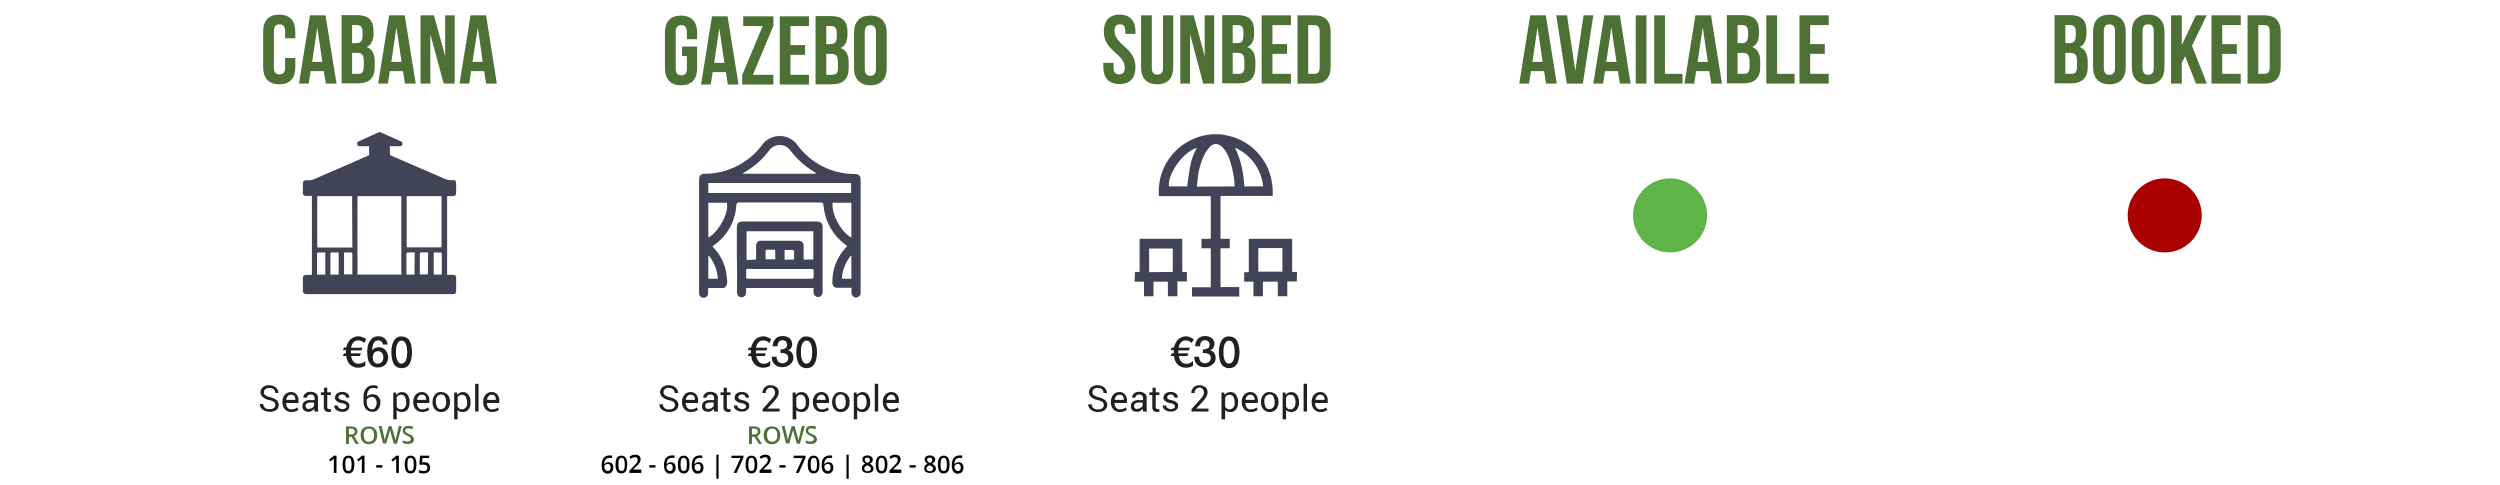 <?xml version="1.0" encoding="utf-8"?>
<!-- Generator: Adobe Illustrator 28.3.0, SVG Export Plug-In . SVG Version: 6.00 Build 0)  -->
<svg version="1.1" id="Layer_1" xmlns="http://www.w3.org/2000/svg" xmlns:xlink="http://www.w3.org/1999/xlink" x="0px" y="0px"
	 viewBox="0 0 1026 199" style="enable-background:new 0 0 1026 199;" xml:space="preserve">
<style type="text/css">
	.st0{fill:#4D7134;}
	.st1{fill:#434357;}
	.st2{fill:#60B346;}
	.st3{fill:#AA0000;}
	.st4{fill:#231F20;}
</style>
<g id="abe512aa-7155-4433-8d28-38ccc47915fe">
	<path class="st0" d="M459.5,6c4.3,0,6.5,2.6,6.5,7v0.9h-4.2v-1.2c0-2-0.8-2.7-2.2-2.7s-2.2,0.7-2.2,2.7c0,5.8,8.6,6.8,8.6,14.8
		c0,4.5-2.2,7-6.6,7s-6.6-2.6-6.6-7v-1.7h4.2v2c0,2,0.9,2.7,2.3,2.7s2.3-0.7,2.3-2.7c0-5.8-8.6-6.8-8.6-14.8
		C453,8.6,455.2,6,459.5,6z"/>
	<path class="st0" d="M472.7,6.3v21.6c0,2,0.9,2.7,2.3,2.7s2.3-0.7,2.3-2.7V6.3h4.2v21.3c0,4.5-2.2,7-6.6,7s-6.6-2.6-6.6-7V6.3
		H472.7z"/>
	<path class="st0" d="M488.4,14v20.3h-4v-28h5.5l4.5,16.8V6.3h3.9v28h-4.5L488.4,14z"/>
	<path class="st0" d="M514.7,12.7v1c0,2.9-0.9,4.7-2.8,5.6c2.4,0.9,3.3,3,3.3,6v2.3c0,4.3-2.3,6.6-6.7,6.6h-6.9v-28h6.6
		C512.7,6.3,514.7,8.4,514.7,12.7z M505.9,10.3v7.4h1.8c1.6,0,2.6-0.7,2.6-3v-1.5c0-2-0.7-2.9-2.2-2.9
		C508.1,10.3,505.9,10.3,505.9,10.3z M505.9,21.7v8.6h2.5c1.5,0,2.3-0.7,2.3-2.8v-2.4c0-2.6-0.8-3.4-2.8-3.4L505.9,21.7z"/>
	<path class="st0" d="M522.2,18.1h6v4h-6v8.2h7.6v4h-12v-28h12v4h-7.6V18.1z"/>
	<path class="st0" d="M532.5,6.3h7c4.4,0,6.6,2.4,6.6,6.9v14.2c0,4.5-2.2,6.9-6.6,6.9h-7V6.3z M536.9,10.3v20h2.5
		c1.4,0,2.2-0.7,2.2-2.7V13c0-2-0.8-2.7-2.2-2.7H536.9z"/>
</g>
<g id="_020b4e6e-af4e-42fd-9c52-176c4fce564a">
	<path class="st0" d="M121.2,23.9v3.7c0,4.5-2.2,7-6.6,7s-6.6-2.6-6.6-7V13c0-4.5,2.2-7,6.6-7s6.6,2.6,6.6,7v2.7H117v-3
		c0-2-0.9-2.7-2.3-2.7s-2.3,0.7-2.3,2.7v15.1c0,2,0.9,2.7,2.3,2.7s2.3-0.7,2.3-2.7v-4h4.2V23.9z"/>
	<path class="st0" d="M138.1,34.3h-4.4l-0.8-5.1h-5.4l-0.8,5.1h-4l4.5-28h6.4L138.1,34.3z M128.1,25.4h4.2l-2.1-14.1L128.1,25.4z"/>
	<path class="st0" d="M153.3,12.7v1c0,2.9-0.9,4.7-2.8,5.6c2.4,0.9,3.3,3,3.3,6v2.3c0,4.3-2.3,6.6-6.7,6.6h-6.9v-28h6.6
		C151.3,6.3,153.3,8.4,153.3,12.7z M144.5,10.3v7.4h1.7c1.6,0,2.6-0.7,2.6-3v-1.5c0-2-0.7-2.9-2.2-2.9
		C146.6,10.3,144.5,10.3,144.5,10.3z M144.5,21.7v8.6h2.5c1.5,0,2.3-0.7,2.3-2.8v-2.4c0-2.6-0.8-3.4-2.8-3.4L144.5,21.7z"/>
	<path class="st0" d="M170.6,34.3h-4.4l-0.8-5.1H160l-0.8,5.1h-4l4.5-28h6.4L170.6,34.3z M160.6,25.4h4.2l-2.1-14.1L160.6,25.4z"/>
	<path class="st0" d="M176.6,14v20.3h-4v-28h5.5l4.6,16.8V6.3h3.9v28h-4.5L176.6,14z"/>
	<path class="st0" d="M203.9,34.3h-4.4l-0.8-5.1h-5.4l-0.7,5.1h-4l4.5-28h6.4L203.9,34.3z M193.9,25.4h4.2l-2-14.1L193.9,25.4z"/>
</g>
<g id="_15dc7c66-9136-41fe-8b65-f8583cee4dd8">
	<path class="st0" d="M638.9,34.3h-4.4l-0.8-5.1h-5.4l-0.8,5.1h-4l4.5-28h6.4L638.9,34.3z M628.9,25.4h4.2L631,11.2L628.9,25.4z"/>
	<path class="st0" d="M646.5,29.1l3.4-22.8h4l-4.3,28H643l-4.3-28h4.4L646.5,29.1z"/>
	<path class="st0" d="M669.2,34.3h-4.4l-0.8-5.1h-5.3l-0.8,5.1h-4l4.5-28h6.4L669.2,34.3z M659.2,25.4h4.2l-2.1-14.2L659.2,25.4z"/>
	<path class="st0" d="M671.3,6.3h4.4v28h-4.4V6.3z"/>
	<path class="st0" d="M678.9,6.3h4.4v24h7.2v4h-11.6L678.9,6.3L678.9,6.3z"/>
	<path class="st0" d="M706.7,34.3h-4.4l-0.8-5.1h-5.4l-0.8,5.1h-4l4.5-28h6.4L706.7,34.3z M696.7,25.4h4.2l-2.1-14.2L696.7,25.4z"/>
	<path class="st0" d="M721.9,12.7v1c0,2.9-0.9,4.7-2.8,5.6c2.4,0.9,3.3,3,3.3,6v2.3c0,4.3-2.3,6.6-6.7,6.6h-7v-28h6.6
		C719.9,6.3,721.9,8.4,721.9,12.7z M713.1,10.3v7.4h1.7c1.6,0,2.6-0.7,2.6-3v-1.5c0-2-0.7-2.9-2.2-2.9
		C715.2,10.3,713.1,10.3,713.1,10.3z M713.1,21.7v8.6h2.6c1.5,0,2.3-0.7,2.3-2.8v-2.4c0-2.6-0.8-3.4-2.8-3.4L713.1,21.7z"/>
	<path class="st0" d="M724.9,6.3h4.4v24h7.2v4h-11.6L724.9,6.3L724.9,6.3z"/>
	<path class="st0" d="M742.9,18.1h6v4h-6v8.2h7.6v4h-12v-28h12v4h-7.6V18.1z"/>
</g>
<g id="_9f9b1cd1-c524-4eaa-8532-f1574e811699">
	<path class="st0" d="M856.3,12.7v1c0,2.9-0.9,4.7-2.8,5.6c2.4,0.9,3.3,3,3.3,6v2.3c0,4.3-2.3,6.6-6.7,6.6h-6.9v-28h6.6
		C854.4,6.3,856.3,8.4,856.3,12.7z M847.6,10.3v7.4h1.7c1.6,0,2.6-0.7,2.6-3v-1.5c0-2-0.7-2.9-2.2-2.9
		C849.7,10.3,847.6,10.3,847.6,10.3z M847.6,21.7v8.6h2.5c1.5,0,2.3-0.7,2.3-2.8v-2.4c0-2.6-0.8-3.4-2.8-3.4L847.6,21.7z"/>
	<path class="st0" d="M859,13c0-4.5,2.4-7,6.7-7s6.7,2.6,6.7,7v14.6c0,4.5-2.4,7-6.7,7s-6.7-2.6-6.7-7V13z M863.4,27.9
		c0,2,0.9,2.8,2.3,2.8s2.3-0.8,2.3-2.8V12.7c0-2-0.9-2.7-2.3-2.7s-2.3,0.7-2.3,2.7V27.9z"/>
	<path class="st0" d="M874.9,13c0-4.5,2.4-7,6.7-7s6.7,2.6,6.7,7v14.6c0,4.5-2.4,7-6.7,7s-6.7-2.6-6.7-7V13z M879.3,27.9
		c0,2,0.9,2.8,2.3,2.8s2.3-0.8,2.3-2.8V12.7c0-2-0.9-2.7-2.3-2.7s-2.3,0.7-2.3,2.7V27.9z"/>
	<path class="st0" d="M896.8,23.1l-1.4,2.6v8.6H891v-28h4.4v12.2l5.8-12.2h4.4l-6,12.5l6.1,15.5h-4.5L896.8,23.1z"/>
	<path class="st0" d="M912,18.1h6v4h-6v8.2h7.6v4h-12v-28h12v4H912V18.1z"/>
	<path class="st0" d="M922.4,6.3h7c4.4,0,6.6,2.4,6.6,6.9v14.2c0,4.5-2.2,6.9-6.6,6.9h-7V6.3z M926.8,10.3v20h2.5
		c1.4,0,2.2-0.7,2.2-2.7V13c0-2-0.8-2.7-2.2-2.7H926.8z"/>
	<g id="e288cfd1-d333-4b68-bd58-b7f0029d6d83">
		<path class="st1" d="M124.3,79.6v-4.8c0.3-0.6,0.9-1,1.6-0.8c1.1,0.1,2.3-0.1,3.3-0.6c2.4-1.1,4.8-2.1,7.2-3.1l14.6-6.4
			c0.2-0.1,0.5-0.3,0.5-0.4V60h-3.9c-0.5,0-0.9-0.3-1-0.8s0.1-1,0.6-1.2c0.2-0.1,0.5-0.2,0.7-0.3l7.7-3.5h0.5
			c0.1,0.1,0.2,0.1,0.3,0.2l7.9,3.5c0.6,0.1,1,0.7,0.9,1.3c-0.1,0.7-0.7,0.8-1.4,0.8H160v2.8c-0.1,0.5,0.2,1.1,0.8,1.2l0,0
			c6.6,2.8,13.1,5.7,19.7,8.5c1.7,0.8,3.4,1.7,5.4,1.4c0.9-0.1,1.3,0.4,1.3,1.3V79c0,1.1-0.4,1.5-1.5,1.5h-2.2v32.3h2.5
			c0.9,0,1.2,0.4,1.2,1.3v5.3c0,0.9-0.4,1.3-1.3,1.3h-60.1c-0.6,0.1-1.3-0.3-1.5-0.9v-6.1c0.2-0.6,0.9-1,1.5-0.9h2.2V80.4h-2.2
			C125.2,80.5,124.5,80.2,124.3,79.6z M146.7,80.5v32.2h18V80.5H146.7z M144.5,80.5h-14.3v20.4c0,0.5,0.1,0.7,0.6,0.7h13.8
			L144.5,80.5z M166.9,101.5h14.3v-21h-14.3V101.5z M133.5,112.7v-9.1h-2.7c-0.5,0-0.7,0.2-0.7,0.7v8.4H133.5z M141.2,103.6v9h3.4
			v-8.4c0-0.2-0.2-0.6-0.3-0.6H141.2z M170.2,103.6h-2.7c-0.5,0-0.7,0.2-0.7,0.7v8.4h3.3L170.2,103.6z M181.3,112.7v-8.5
			c0-0.2-0.2-0.6-0.3-0.6h-3v9.1H181.3z M138.9,112.7c0-0.1,0-0.1,0.1-0.2v-8.4c0-0.4-0.2-0.5-0.5-0.5h-2.2c-0.6,0-0.7,0.2-0.7,0.7
			v8.4H138.9z M175.7,103.6H173c-0.6,0-0.7,0.2-0.7,0.7v8.3h3.3L175.7,103.6z"/>
	</g>
	<path class="st1" d="M500.9,55.1c1.2,0.2,2.4,0.4,3.6,0.7c8.9,2.2,15.8,9.4,17.4,18.5c0.2,1,0.3,2.1,0.4,3.1s0,2,0,3h-21.4V98h3.8
		v3.9h-3.8v15.9h7.7v3.9h-19.4v-3.8h7.7v-16h-3.8V98h3.8V80.5h-21.3c0-1.2-0.1-2.4,0-3.6c0.8-11.3,9.6-20.4,20.9-21.7
		c0.2,0,0.3-0.1,0.5-0.1L500.9,55.1z M506.7,76.5c-0.1-3.9-0.9-7.7-2.2-11.4c-0.6-1.7-1.5-3.3-2.7-4.6c-1.8-1.9-3.9-1.9-5.6,0.1
		c-0.7,0.9-1.4,1.8-1.9,2.8c-1.4,3-2.4,6.1-2.7,9.4c-0.2,1.2-0.2,2.5-0.4,3.8L506.7,76.5z M491.2,60.7c-5.5,1.5-12,10.5-11.5,15.8
		h7.5c0.4-2.7,0.7-5.4,1.2-8.1C488.9,65.7,489.8,63.1,491.2,60.7z M510.7,76.5h7.7c-0.7-7-5.1-13.1-11.6-15.9
		C509.4,65.7,510.3,71,510.7,76.5z"/>
	<path class="st1" d="M532.2,115.5h-3.9v6.1h-3.9v-6h-6.1v6h-3.9v-6h-3.8v-3.9h1.9V98h17.8v13.6h2L532.2,115.5z M516.4,111.5h9.9
		v-9.7h-9.9V111.5z"/>
	<path class="st1" d="M465.8,111.6h1.9V98h17.5v13.6h1.9v3.9h-3.9v6.1h-3.9v-6h-5.9v6h-3.9v-6h-3.9L465.8,111.6z M481.3,111.6V102
		h-9.7v9.7L481.3,111.6z"/>
	<g id="_448a9934-407e-4d6d-ad55-4e3f758af049">
		<path class="st1" d="M349.5,118.1h-5.6c-1.1,0.2-2.1-0.6-2.3-1.7c0-0.2,0-0.4,0-0.5c-0.1-4.7,1.5-9.3,4.4-13
			c0.5-0.7,1.1-1.2,1.7-1.9c-1-0.8-2-1.6-2.9-2.4c-3.9-3.7-6.3-8.7-6.8-14c-0.2-1.5-0.2-1.5-1.7-1.5h-32.9c-0.8,0-1.1,0.2-1.2,1.1
			c-0.3,5.5-2.7,10.6-6.7,14.4c-1,0.9-2,1.7-3.1,2.5c0.1,0.2,0.2,0.4,0.4,0.5c3.3,3.4,5.3,7.9,5.5,12.7c0.1,1.1,0.4,2.1-0.3,3.1
			c-0.3,0.5-0.9,0.9-1.5,0.8h-5.9v1.9c0.1,1-0.6,2-1.6,2.1s-2-0.6-2.1-1.6c0-0.1,0-0.2,0-0.2V73.9c0-1.9,0.6-2.6,2.6-2.6
			c5.7,0,11.3-1.8,16.1-5c2.7-1.8,5.1-4,7-6.6c2.8-4.1,8.4-5.1,12.5-2.3c0.9,0.6,1.6,1.3,2.2,2.2c5.5,7.4,14.1,11.8,23.3,11.8
			c2,0,2.6,0.7,2.6,2.6v46.5c-0.1,0.9-1,1.6-1.9,1.6s-1.7-0.7-1.8-1.6C349.4,119.7,349.4,118.9,349.5,118.1z M290.7,79.2h58.6v-4.1
			h-58.6V79.2z M304.9,71.1l0.1,0.2h29.9c-0.1-0.3-0.3-0.5-0.5-0.6c-3.9-2.3-7.3-5.4-10.1-9c-1.7-2.4-5-2.9-7.4-1.2l0,0
			c-0.5,0.3-0.9,0.7-1.2,1.2c-2.5,3.4-5.7,6.3-9.3,8.5C305.9,70.5,305.4,70.8,304.9,71.1z M290.7,97.5c4.3-2.3,8.6-10.4,7.6-14.3
			h-7.6V97.5z M349.4,97.5V83.2h-7.7C341.1,87.6,345.1,95.2,349.4,97.5z M349.4,105l-0.2-0.1c-2.2,2.7-3.5,6-3.7,9.5h3.9L349.4,105
			L349.4,105z M290.9,104.9l-0.2,0.1v9.4h3.9C294.4,110.9,293.1,107.6,290.9,104.9L290.9,104.9z"/>
		<path class="st1" d="M333.9,118.2h-27.7v1.9c0,1-0.8,1.9-1.8,1.9c-1,0.1-1.8-0.7-1.9-1.7l0,0v-0.1c-0.1-1.6,0-3.2,0-4.8v-4.1
			c0-2-0.1-4.1-0.1-6.1V93.6c0-2.1,0.6-2.7,2.7-2.7h30.1c1.6,0,2.4,0.7,2.4,2.3V120c0,1-0.8,1.9-1.8,1.9s-1.9-0.8-1.9-1.8l0,0v-0.2
			C333.8,119.3,333.8,118.8,333.9,118.2z M306.3,106.7l4-0.2v-5.6c-0.1-1,0.6-1.9,1.6-2.1h15.8c1-0.1,1.9,0.6,2.1,1.6v6.1h4V94.9
			h-27.4v11.8L306.3,106.7z M320,114.4h12.9c0.8,0,1.1-0.2,1-1v-2.3c0-0.6-0.2-0.7-0.7-0.7H310c-1,0-2,0-3-0.1
			c-0.6,0-0.9,0.2-0.8,0.9c0.1,0.7,0.1,1.5,0,2.2c-0.1,0.8,0.2,1,1,1H320z M325.9,106.5V103c-0.1-0.2-0.2-0.4-0.4-0.4H322v4
			L325.9,106.5z M318.1,102.5h-3.5c-0.2,0.1-0.4,0.2-0.4,0.4v3.5h4L318.1,102.5z"/>
	</g>
	<circle class="st2" cx="685.4" cy="88.4" r="15.2"/>
	<circle class="st3" cx="888.4" cy="88.4" r="15.2"/>
	<path class="st4" d="M113,166.2c0-0.5-0.2-0.9-0.5-1.2c-0.6-0.4-1.3-0.7-2-0.8c-1-0.2-1.9-0.6-2.6-1.2c-0.6-0.5-1-1.2-1-2
		s0.4-1.6,1-2.1c0.7-0.6,1.7-0.9,2.6-0.8c1,0,2,0.3,2.8,1c0.6,0.6,1,1.4,1,2.2H113c0-0.6-0.2-1.1-0.6-1.5c-0.5-0.4-1.1-0.6-1.8-0.6
		c-0.6,0-1.2,0.1-1.7,0.5c-0.4,0.3-0.6,0.8-0.6,1.3s0.2,0.9,0.6,1.2c0.6,0.4,1.3,0.7,2,0.8c0.9,0.2,1.8,0.6,2.6,1.2
		c1.1,1,1.2,2.7,0.2,3.8c-0.1,0.1-0.2,0.2-0.3,0.3c-0.8,0.5-1.8,0.8-2.8,0.7c-1,0-2-0.3-2.8-0.9c-0.8-0.5-1.2-1.4-1.2-2.3h1.4
		c0,0.6,0.3,1.2,0.8,1.6c0.5,0.4,1.2,0.6,1.9,0.5c0.6,0,1.2-0.1,1.7-0.5C112.8,167.1,113,166.7,113,166.2z"/>
	<path class="st4" d="M119.5,169.1c-1,0-1.9-0.4-2.6-1.1c-0.7-0.8-1-1.8-1-2.9v-0.3c0-1,0.3-2,1-2.8c0.6-0.7,1.5-1.1,2.4-1.1
		c0.9-0.1,1.8,0.3,2.4,1c0.6,0.7,0.9,1.7,0.8,2.6v0.9h-5.1c0,0.7,0.2,1.3,0.6,1.9c0.4,0.5,1,0.8,1.6,0.7c0.4,0,0.9-0.1,1.3-0.2
		c0.4-0.1,0.7-0.3,1-0.6l0.6,0.9c-0.3,0.3-0.7,0.5-1.1,0.7C120.8,169,120.1,169.1,119.5,169.1z M119.3,162c-0.5,0-0.9,0.2-1.2,0.6
		c-0.4,0.4-0.6,0.9-0.6,1.5h3.7v-0.2c0-0.5-0.1-1-0.4-1.4C120.4,162.1,119.8,161.9,119.3,162z"/>
	<path class="st4" d="M129.1,168.9c0-0.2-0.1-0.4-0.1-0.6v-0.6c-0.3,0.4-0.6,0.7-1,0.9c-0.4,0.3-0.9,0.4-1.4,0.4
		c-0.7,0-1.4-0.2-1.9-0.6c-0.4-0.5-0.7-1.1-0.6-1.8c0-0.7,0.3-1.4,0.9-1.8c0.7-0.5,1.6-0.7,2.5-0.6h1.6v-0.8c0-0.4-0.1-0.8-0.4-1.1
		c-0.3-0.3-0.8-0.4-1.2-0.4s-0.8,0.1-1.1,0.4c-0.3,0.2-0.4,0.6-0.4,0.9h-1.5v-0.1c0-0.6,0.3-1.2,0.8-1.6c0.6-0.5,1.4-0.8,2.2-0.7
		c0.8,0,1.6,0.2,2.2,0.7c0.6,0.5,0.9,1.2,0.8,2v4.6c0,0.3,0.1,0.5,0.2,0.8L129.1,168.9z M126.7,167.8c0.5,0,1-0.1,1.4-0.4
		c0.4-0.2,0.7-0.5,0.8-0.9v-1.3h-1.6c-0.5,0-1,0.1-1.4,0.4c-0.3,0.2-0.5,0.6-0.5,1c0,0.3,0.1,0.6,0.3,0.8
		C125.9,167.7,126.3,167.9,126.7,167.8L126.7,167.8z"/>
	<path class="st4" d="M134.3,159.1v1.9h1.5v1.1h-1.5v4.8c0,0.3,0.1,0.6,0.2,0.8c0.2,0.2,0.4,0.2,0.6,0.2h0.3l0.3-0.1l0.2,1
		c-0.1,0.1-0.3,0.2-0.5,0.2c-0.2,0.1-0.4,0.1-0.6,0.1c-0.5,0-1-0.2-1.4-0.5c-0.4-0.5-0.6-1.1-0.5-1.7v-4.8h-1.2V161h1.3v-1.9H134.3z
		"/>
	<path class="st4" d="M142.2,166.8c0-0.3-0.1-0.6-0.4-0.8c-0.4-0.3-0.9-0.5-1.4-0.5c-0.8-0.1-1.6-0.4-2.2-0.9
		c-0.5-0.3-0.8-0.9-0.7-1.5c0-0.6,0.3-1.2,0.8-1.6c1.3-0.9,3-0.9,4.3,0c0.5,0.4,0.8,1,0.8,1.7H142c0-0.3-0.2-0.7-0.4-0.9
		c-0.3-0.3-0.8-0.4-1.2-0.4s-0.8,0.1-1.1,0.3c-0.2,0.2-0.4,0.5-0.4,0.8s0.1,0.5,0.3,0.7c0.4,0.3,0.8,0.4,1.3,0.5
		c0.8,0.1,1.6,0.4,2.2,0.9c0.5,0.4,0.8,1,0.7,1.6c0,0.7-0.3,1.3-0.8,1.7c-0.6,0.5-1.4,0.7-2.2,0.6c-0.9,0-1.7-0.2-2.4-0.8
		c-0.6-0.4-0.9-1.1-0.8-1.8h1.4c0,0.4,0.2,0.9,0.6,1.1c0.4,0.2,0.8,0.4,1.3,0.4c0.4,0,0.8-0.1,1.2-0.3
		C142,167.5,142.2,167.1,142.2,166.8z"/>
	<path class="st4" d="M153.1,158.1c0.4,0,0.7,0,1.1,0.1l0.9,0.3l-0.3,1.1c-0.3-0.1-0.5-0.2-0.8-0.3s-0.6-0.1-0.9-0.1
		c-0.7,0-1.4,0.3-1.8,0.9c-0.5,0.7-0.7,1.5-0.7,2.4v0.2c0.7-0.6,1.5-0.9,2.4-0.9s1.7,0.3,2.3,1s0.9,1.6,0.8,2.5c0,1-0.3,1.9-0.9,2.7
		c-0.6,0.7-1.5,1.1-2.4,1c-1,0-1.9-0.4-2.6-1.1c-0.7-0.9-1.1-2-1-3.2v-2c-0.1-1.2,0.3-2.4,1.1-3.3C151,158.5,152,158.1,153.1,158.1z
		 M152.6,162.9c-0.5,0-0.9,0.1-1.3,0.3c-0.3,0.2-0.6,0.5-0.8,0.8v0.9c-0.1,0.8,0.2,1.6,0.6,2.3c0.4,0.5,1,0.8,1.6,0.8
		s1.1-0.3,1.4-0.8c0.3-0.6,0.5-1.2,0.5-1.9c0-0.6-0.2-1.2-0.5-1.7C153.7,163.1,153.2,162.9,152.6,162.9L152.6,162.9z"/>
	<path class="st4" d="M168.1,165.2c0,1-0.2,2-0.8,2.8c-0.5,0.7-1.4,1.1-2.3,1.1c-0.4,0-0.9-0.1-1.3-0.2c-0.4-0.1-0.7-0.4-0.9-0.7
		v3.9h-1.4v-11h1.1l0.2,1c0.3-0.4,0.6-0.7,1-0.9s0.8-0.3,1.3-0.3c0.9,0,1.8,0.4,2.3,1.2C167.9,163,168.2,164.1,168.1,165.2
		L168.1,165.2z M166.7,165.1c0-0.8-0.1-1.5-0.5-2.2c-0.3-0.6-0.9-0.9-1.6-0.9c-0.4,0-0.8,0.1-1.1,0.3s-0.5,0.5-0.7,0.8v3.8
		c0.2,0.3,0.4,0.6,0.7,0.8s0.7,0.3,1.1,0.3c0.6,0,1.2-0.3,1.6-0.8c0.4-0.5,0.6-1.2,0.5-1.9V165.1z"/>
	<path class="st4" d="M173.2,169.1c-1,0-1.9-0.4-2.6-1.1c-0.7-0.8-1-1.8-1-2.9v-0.3c0-1,0.3-2,1-2.8c0.6-0.7,1.5-1.1,2.4-1.1
		c0.9-0.1,1.8,0.3,2.4,1s0.9,1.7,0.8,2.6v0.9h-5.1c0,0.7,0.2,1.3,0.6,1.9c0.4,0.5,1,0.8,1.6,0.7c0.4,0,0.9-0.1,1.3-0.2
		c0.4-0.1,0.7-0.3,1-0.6l0.6,0.9c-0.3,0.3-0.7,0.5-1.1,0.7C174.5,169,173.8,169.1,173.2,169.1z M173,162c-0.5,0-0.9,0.2-1.2,0.6
		c-0.4,0.4-0.6,0.9-0.6,1.5h3.7v-0.2c0-0.5-0.1-1-0.4-1.4C174.1,162.1,173.5,161.9,173,162z"/>
	<path class="st4" d="M177.5,164.9c0-1.1,0.3-2.1,1-2.9c0.6-0.8,1.6-1.2,2.6-1.1c1,0,1.9,0.4,2.6,1.1c0.7,0.8,1,1.8,1,2.9v0.2
		c0,1.1-0.3,2.1-1,2.9c-1.3,1.4-3.6,1.5-5,0.2l-0.2-0.2c-0.7-0.8-1-1.8-1-2.9V164.9z M178.9,165c0,0.7,0.2,1.4,0.5,2.1
		c0.3,0.6,1,0.9,1.6,0.8c0.6,0,1.2-0.3,1.6-0.8c0.4-0.6,0.6-1.4,0.5-2.1v-0.2c0-0.7-0.2-1.4-0.5-2.1c-0.3-0.6-1-0.9-1.6-0.8
		c-0.6,0-1.2,0.3-1.6,0.8c-0.4,0.6-0.6,1.4-0.5,2.1V165z"/>
	<path class="st4" d="M193.1,165.2c0.1,1-0.2,2-0.8,2.8c-0.5,0.7-1.4,1.1-2.3,1.1c-0.4,0-0.9-0.1-1.3-0.2c-0.4-0.1-0.7-0.4-0.9-0.7
		v3.9h-1.4v-11h1.1l0.2,1c0.2-0.4,0.6-0.7,1-0.9s0.8-0.3,1.3-0.3c0.9,0,1.8,0.4,2.3,1.2C192.9,163,193.2,164.1,193.1,165.2
		L193.1,165.2z M191.7,165.1c0-0.8-0.2-1.5-0.5-2.2c-0.3-0.6-0.9-0.9-1.6-0.9c-0.4,0-0.8,0.1-1.1,0.3c-0.3,0.2-0.5,0.5-0.7,0.8v3.8
		c0.2,0.3,0.4,0.6,0.7,0.8c0.3,0.2,0.7,0.3,1.1,0.3c0.6,0,1.2-0.3,1.6-0.8s0.6-1.2,0.5-1.9V165.1z"/>
	<path class="st4" d="M196.4,168.9H195v-11.4h1.4V168.9z"/>
	<path class="st4" d="M201.9,169.1c-1,0-1.9-0.4-2.6-1.1c-0.7-0.8-1-1.8-1-2.9v-0.3c0-1,0.3-2,1-2.8c0.6-0.7,1.5-1.1,2.4-1.1
		c0.9-0.1,1.8,0.3,2.4,1s0.9,1.7,0.8,2.6v0.9h-5.1c0,0.7,0.2,1.3,0.6,1.9c0.4,0.5,1,0.8,1.6,0.7c0.4,0,0.9-0.1,1.3-0.2
		c0.4-0.1,0.7-0.3,0.9-0.6l0.6,0.9c-0.3,0.3-0.7,0.5-1.1,0.7C203.1,169,202.5,169.1,201.9,169.1z M201.7,162c-0.5,0-0.9,0.2-1.2,0.6
		c-0.4,0.4-0.6,0.9-0.6,1.5h3.6v-0.2c0-0.5-0.1-1-0.4-1.4C202.7,162.1,202.2,161.9,201.7,162z"/>
	<path class="st4" d="M453,166.2c0-0.5-0.2-0.9-0.5-1.2c-0.6-0.4-1.3-0.7-2-0.8c-1-0.2-1.9-0.6-2.6-1.2c-0.6-0.5-1-1.2-1-2
		s0.4-1.6,1-2.1c0.7-0.6,1.7-0.9,2.6-0.8c1,0,2,0.3,2.8,1c0.6,0.6,1,1.4,1,2.2h-1.4c0-0.6-0.2-1.1-0.6-1.5c-0.5-0.4-1.1-0.6-1.8-0.6
		c-0.6-0.1-1.2,0.1-1.6,0.5c-0.4,0.3-0.6,0.8-0.6,1.3s0.2,0.9,0.6,1.2c0.6,0.4,1.3,0.7,2,0.8c0.9,0.2,1.8,0.6,2.6,1.2
		c0.6,0.5,0.9,1.2,0.9,2s-0.4,1.6-1,2.1c-0.8,0.6-1.8,0.8-2.8,0.8s-2-0.3-2.8-0.9c-0.8-0.5-1.2-1.4-1.2-2.3h1.4
		c0,0.6,0.3,1.2,0.8,1.6c0.5,0.4,1.2,0.6,1.9,0.5c0.6,0,1.2-0.1,1.7-0.5C452.8,167.2,453,166.7,453,166.2z"/>
	<path class="st4" d="M459.5,169.1c-1,0-1.9-0.4-2.6-1.1c-0.7-0.8-1-1.8-1-2.9v-0.3c0-1,0.3-2,1-2.8c0.6-0.7,1.5-1.1,2.4-1.1
		c0.9-0.1,1.8,0.3,2.4,1c0.6,0.7,0.9,1.7,0.8,2.6v0.9h-5.1c0,0.7,0.2,1.3,0.6,1.9c0.4,0.5,1,0.8,1.6,0.7c0.4,0,0.9-0.1,1.3-0.2
		c0.4-0.1,0.7-0.3,1-0.6l0.6,0.9c-0.3,0.3-0.7,0.5-1.1,0.7C460.8,169,460.1,169.1,459.5,169.1z M459.3,162c-0.5,0-0.9,0.2-1.2,0.6
		c-0.4,0.4-0.6,0.9-0.6,1.5h3.7v-0.2c0-0.5-0.1-1-0.4-1.4C460.4,162.1,459.8,161.9,459.3,162L459.3,162z"/>
	<path class="st4" d="M469.1,168.9c0-0.2-0.1-0.4-0.1-0.6v-0.6c-0.3,0.4-0.6,0.7-1,0.9c-0.4,0.3-0.9,0.4-1.4,0.4
		c-0.7,0-1.4-0.2-1.9-0.6c-0.4-0.5-0.7-1.1-0.6-1.8c0-0.7,0.3-1.4,0.9-1.8c0.7-0.5,1.6-0.7,2.5-0.6h1.6v-0.8c0-0.4-0.1-0.8-0.4-1.1
		c-0.3-0.3-0.8-0.4-1.2-0.4s-0.8,0.1-1.1,0.4c-0.3,0.2-0.4,0.6-0.4,0.9h-1.4v-0.1c0-0.6,0.3-1.2,0.8-1.6c0.6-0.5,1.4-0.8,2.2-0.7
		c0.8,0,1.6,0.2,2.2,0.7c0.6,0.5,0.9,1.2,0.8,2v4.6c0,0.3,0.1,0.5,0.2,0.8L469.1,168.9z M466.7,167.8c0.5,0,1-0.1,1.4-0.4
		c0.4-0.2,0.7-0.5,0.8-0.9v-1.3h-1.6c-0.5,0-1,0.1-1.4,0.4c-0.3,0.2-0.5,0.6-0.5,1c0,0.3,0.1,0.6,0.3,0.8
		C465.9,167.7,466.3,167.9,466.7,167.8z"/>
	<path class="st4" d="M474.3,159.1v1.9h1.5v1.1h-1.5v4.8c0,0.3,0.1,0.6,0.2,0.8c0.2,0.2,0.4,0.2,0.6,0.2h0.3l0.3-0.1l0.2,1
		c-0.1,0.1-0.3,0.2-0.5,0.2c-0.2,0.1-0.4,0.1-0.6,0.1c-0.5,0-1-0.2-1.4-0.5c-0.4-0.5-0.6-1.1-0.5-1.7v-4.8h-1.2V161h1.3v-1.9H474.3z
		"/>
	<path class="st4" d="M482.2,166.8c0-0.3-0.1-0.6-0.4-0.8c-0.4-0.3-0.9-0.5-1.4-0.5c-0.8-0.1-1.6-0.4-2.2-0.9
		c-0.5-0.3-0.8-0.9-0.7-1.5c0-0.6,0.3-1.2,0.8-1.6c1.3-0.9,3-0.9,4.3,0c0.5,0.4,0.8,1,0.8,1.7H482c0-0.3-0.2-0.7-0.4-0.9
		c-0.3-0.3-0.7-0.4-1.1-0.4c-0.4,0-0.8,0.1-1.1,0.3c-0.2,0.2-0.4,0.5-0.4,0.8s0.1,0.5,0.3,0.7c0.4,0.3,0.8,0.4,1.3,0.5
		c0.8,0.1,1.6,0.4,2.2,0.9c0.5,0.3,0.7,0.9,0.7,1.5c0,0.7-0.3,1.3-0.9,1.7c-0.6,0.5-1.4,0.7-2.2,0.6c-0.9,0-1.7-0.2-2.4-0.8
		c-0.6-0.4-0.9-1.1-0.8-1.8v0.1h1.4c0,0.4,0.2,0.9,0.6,1.1c0.4,0.2,0.8,0.4,1.3,0.4c0.4,0,0.8-0.1,1.2-0.3
		C482,167.5,482.2,167.1,482.2,166.8z"/>
	<path class="st4" d="M495.9,168.9H489v-1l3.5-3.9c0.5-0.5,0.9-1.1,1.3-1.7c0.2-0.4,0.3-0.8,0.3-1.3s-0.2-0.9-0.5-1.3
		c-0.3-0.4-0.7-0.6-1.2-0.6c-0.6-0.1-1.2,0.2-1.6,0.6c-0.4,0.4-0.6,1-0.5,1.6h-1.4c0-0.9,0.3-1.7,0.9-2.3c0.7-0.7,1.6-1,2.6-0.9
		c0.8,0,1.6,0.3,2.3,0.8c0.6,0.5,0.9,1.3,0.9,2.1c0,0.6-0.2,1.2-0.5,1.8c-0.4,0.7-0.9,1.3-1.4,1.9l-2.8,3h5.1L495.9,168.9z"/>
	<path class="st4" d="M508.1,165.2c0,1-0.2,2-0.8,2.8c-0.5,0.7-1.4,1.1-2.3,1.1c-0.4,0-0.9-0.1-1.3-0.2c-0.4-0.1-0.7-0.4-0.9-0.7
		v3.9h-1.5v-11h1.1l0.2,1c0.3-0.4,0.6-0.7,1-0.9s0.9-0.3,1.4-0.3c0.9,0,1.8,0.4,2.3,1.2C507.9,163,508.2,164.1,508.1,165.2
		L508.1,165.2z M506.7,165.1c0-0.8-0.1-1.5-0.5-2.2c-0.3-0.6-0.9-0.9-1.6-0.9c-0.4,0-0.8,0.1-1.1,0.3s-0.5,0.5-0.7,0.8v3.8
		c0.2,0.3,0.4,0.6,0.7,0.8s0.7,0.3,1.1,0.3c0.6,0,1.2-0.3,1.6-0.8c0.4-0.5,0.6-1.2,0.5-1.9V165.1z"/>
	<path class="st4" d="M513.2,169.1c-1,0-1.9-0.4-2.6-1.1c-0.7-0.8-1-1.8-1-2.9v-0.3c0-1,0.3-2,1-2.8c0.6-0.7,1.5-1.1,2.4-1.1
		c0.9-0.1,1.8,0.3,2.4,1c0.6,0.7,0.9,1.7,0.8,2.6v0.9h-5.1c0,0.7,0.2,1.3,0.6,1.9c0.4,0.5,1,0.8,1.6,0.7c0.4,0,0.9-0.1,1.3-0.2
		c0.4-0.1,0.7-0.3,1-0.6l0.6,0.9c-0.3,0.3-0.7,0.5-1.1,0.7C514.5,169,513.8,169.1,513.2,169.1z M513,162c-0.5,0-0.9,0.2-1.2,0.6
		c-0.4,0.4-0.6,0.9-0.6,1.5h3.7v-0.2c0-0.5-0.1-1-0.5-1.4C514,162.1,513.5,161.9,513,162L513,162z"/>
	<path class="st4" d="M517.5,164.9c0-1.1,0.3-2.1,1-2.9c0.6-0.8,1.6-1.2,2.6-1.1c1,0,1.9,0.4,2.6,1.1c0.7,0.8,1,1.8,1,2.9v0.2
		c0,1.1-0.3,2.1-1,2.9c-1.3,1.4-3.6,1.5-5,0.2l-0.2-0.2c-0.7-0.8-1-1.8-1-2.9L517.5,164.9z M518.9,165c0,0.7,0.2,1.4,0.5,2.1
		c0.3,0.6,1,0.9,1.6,0.8c0.6,0,1.2-0.3,1.6-0.8c0.4-0.6,0.6-1.4,0.5-2.1v-0.2c0-0.7-0.2-1.4-0.5-2.1c-0.3-0.6-1-0.9-1.6-0.8
		c-0.6,0-1.2,0.3-1.6,0.8c-0.4,0.6-0.6,1.4-0.5,2.1V165z"/>
	<path class="st4" d="M533.1,165.2c0.1,1-0.2,2-0.8,2.8c-0.5,0.7-1.4,1.1-2.3,1.1c-0.4,0-0.9-0.1-1.3-0.2c-0.4-0.1-0.7-0.4-0.9-0.7
		v3.9h-1.4v-11h1.1l0.2,1c0.2-0.4,0.6-0.7,1-0.9s0.8-0.3,1.3-0.3c0.9,0,1.8,0.4,2.3,1.2C532.9,163,533.2,164.1,533.1,165.2
		L533.1,165.2z M531.7,165.1c0-0.8-0.2-1.5-0.5-2.2c-0.3-0.6-0.9-0.9-1.6-0.9c-0.4,0-0.8,0.1-1.1,0.3s-0.5,0.5-0.7,0.8v3.8
		c0.2,0.3,0.4,0.6,0.7,0.8s0.7,0.3,1.1,0.3c0.6,0.1,1.2-0.3,1.5-0.8c0.4-0.5,0.6-1.2,0.5-1.9L531.7,165.1L531.7,165.1z"/>
	<path class="st4" d="M536.4,168.9H535v-11.4h1.4V168.9z"/>
	<path class="st4" d="M541.9,169.1c-1,0-1.9-0.4-2.6-1.1c-0.7-0.8-1-1.8-1-2.9v-0.3c0-1,0.3-2,1-2.8c0.6-0.7,1.5-1.1,2.4-1.1
		c0.9-0.1,1.8,0.3,2.4,1c0.6,0.7,0.9,1.7,0.8,2.6v0.9h-5.2c0,0.7,0.2,1.3,0.6,1.9c0.4,0.5,1,0.8,1.6,0.7c0.4,0,0.9-0.1,1.3-0.2
		c0.4-0.1,0.7-0.3,1-0.6l0.6,0.9c-0.3,0.3-0.7,0.5-1.1,0.7C543.1,169,542.5,169.1,541.9,169.1z M541.7,162c-0.5,0-0.9,0.2-1.2,0.6
		c-0.4,0.4-0.6,0.9-0.6,1.5h3.7v-0.2c0-0.5-0.1-1-0.5-1.4C542.7,162.1,542.2,161.9,541.7,162L541.7,162z"/>
	<path class="st4" d="M277,166.2c0-0.5-0.2-0.9-0.5-1.2c-0.6-0.4-1.3-0.7-2-0.8c-1-0.2-1.9-0.6-2.6-1.2c-0.6-0.5-1-1.2-1-2
		s0.4-1.6,1-2.1c0.7-0.6,1.7-0.9,2.6-0.8c1,0,2,0.3,2.8,1c0.6,0.6,1,1.4,1,2.2h-1.4c0-0.6-0.2-1.1-0.6-1.5c-0.5-0.4-1.1-0.6-1.8-0.6
		c-0.6-0.1-1.2,0.1-1.6,0.5c-0.4,0.3-0.6,0.8-0.6,1.3s0.2,0.9,0.6,1.2c0.6,0.4,1.3,0.7,2,0.8c0.9,0.2,1.8,0.6,2.6,1.2
		c0.6,0.5,0.9,1.2,0.9,2s-0.4,1.6-1,2.1c-0.8,0.6-1.8,0.8-2.8,0.8s-2-0.3-2.8-0.9c-0.8-0.5-1.2-1.4-1.2-2.3h1.4
		c0,0.6,0.3,1.2,0.8,1.6c0.5,0.4,1.2,0.6,1.9,0.5c0.6,0,1.2-0.1,1.7-0.5C276.8,167.2,277,166.7,277,166.2z"/>
	<path class="st4" d="M283.5,169.1c-1,0-1.9-0.4-2.6-1.1c-0.7-0.8-1-1.8-1-2.9v-0.3c0-1,0.3-2,1-2.8c0.6-0.7,1.5-1.1,2.4-1.1
		c0.9-0.1,1.8,0.3,2.4,1s0.9,1.7,0.8,2.6v0.9h-5.1c0,0.7,0.2,1.3,0.6,1.9c0.4,0.5,1,0.8,1.6,0.7c0.4,0,0.9-0.1,1.3-0.2
		c0.4-0.1,0.7-0.3,1-0.6l0.6,0.9c-0.3,0.3-0.7,0.5-1.1,0.7C284.8,169,284.1,169.1,283.5,169.1z M283.3,162c-0.5,0-0.9,0.2-1.2,0.6
		c-0.4,0.4-0.6,0.9-0.6,1.5h3.7v-0.2c0-0.5-0.1-1-0.4-1.4C284.4,162.1,283.8,161.9,283.3,162z"/>
	<path class="st4" d="M293.1,168.9c0-0.2-0.1-0.4-0.1-0.6v-0.6c-0.3,0.4-0.6,0.7-1,0.9c-0.4,0.3-0.9,0.4-1.4,0.4
		c-0.7,0-1.4-0.2-1.9-0.6c-0.4-0.5-0.7-1.1-0.6-1.8c0-0.7,0.3-1.4,0.9-1.8c0.7-0.5,1.6-0.7,2.5-0.6h1.6v-0.8c0-0.4-0.1-0.8-0.4-1.1
		s-0.8-0.4-1.2-0.4c-0.4,0-0.8,0.1-1.1,0.4c-0.3,0.2-0.4,0.6-0.4,0.9h-1.4v-0.1c0-0.6,0.3-1.2,0.8-1.6c0.6-0.5,1.4-0.8,2.2-0.7
		c0.8,0,1.6,0.2,2.2,0.7s0.9,1.2,0.8,2v4.6c0,0.3,0.1,0.5,0.2,0.8L293.1,168.9z M290.7,167.8c0.5,0,1-0.1,1.4-0.4
		c0.4-0.2,0.7-0.5,0.8-0.9v-1.3h-1.6c-0.5,0-1,0.1-1.4,0.4c-0.3,0.2-0.5,0.6-0.5,1c0,0.3,0.1,0.6,0.3,0.8
		C289.9,167.7,290.3,167.9,290.7,167.8L290.7,167.8z"/>
	<path class="st4" d="M298.3,159.1v1.9h1.5v1.1h-1.5v4.8c0,0.3,0.1,0.6,0.2,0.8c0.2,0.2,0.4,0.2,0.6,0.2h0.3l0.3-0.1l0.2,1
		c-0.1,0.1-0.3,0.2-0.5,0.2c-0.2,0.1-0.4,0.1-0.6,0.1c-0.5,0-1-0.2-1.4-0.5c-0.4-0.5-0.6-1.1-0.5-1.7v-4.8h-1.2V161h1.3v-1.9H298.3z
		"/>
	<path class="st4" d="M306.2,166.8c0-0.3-0.1-0.6-0.4-0.8c-0.4-0.3-0.9-0.5-1.4-0.5c-0.8-0.1-1.6-0.4-2.2-0.9
		c-0.5-0.3-0.8-0.9-0.7-1.5c0-0.6,0.3-1.2,0.8-1.6c1.3-0.9,3-0.9,4.3,0c0.5,0.4,0.8,1,0.8,1.7H306c0-0.3-0.2-0.7-0.4-0.9
		c-0.3-0.3-0.7-0.4-1.1-0.4s-0.8,0.1-1.1,0.3c-0.2,0.2-0.4,0.5-0.4,0.8s0.1,0.5,0.3,0.7c0.4,0.3,0.8,0.4,1.3,0.5
		c0.8,0.1,1.6,0.4,2.2,0.9c0.5,0.3,0.7,0.9,0.7,1.5c0,0.7-0.3,1.3-0.9,1.7c-0.6,0.5-1.4,0.7-2.2,0.6c-0.9,0-1.7-0.2-2.4-0.8
		c-0.6-0.4-0.9-1.1-0.8-1.8v0.1h1.4c0,0.4,0.2,0.9,0.6,1.1c0.4,0.2,0.8,0.4,1.3,0.4c0.4,0,0.8-0.1,1.2-0.3
		C306,167.5,306.2,167.1,306.2,166.8z"/>
	<path class="st4" d="M319.9,168.9H313v-1l3.5-3.9c0.5-0.5,0.9-1.1,1.3-1.7c0.2-0.4,0.3-0.8,0.3-1.3s-0.2-0.9-0.5-1.3
		c-0.3-0.4-0.7-0.6-1.2-0.6c-0.6-0.1-1.2,0.2-1.6,0.6c-0.4,0.4-0.6,1-0.5,1.6h-1.4c0-0.9,0.3-1.7,0.9-2.3c0.7-0.7,1.6-1,2.6-0.9
		c0.8,0,1.6,0.3,2.3,0.8c0.6,0.5,0.9,1.3,0.9,2.1c0,0.6-0.2,1.2-0.5,1.8c-0.4,0.7-0.9,1.3-1.4,1.9l-2.8,3h5.1L319.9,168.9z"/>
	<path class="st4" d="M332.1,165.2c0,1-0.2,2-0.8,2.8c-0.5,0.7-1.4,1.1-2.3,1.1c-0.4,0-0.9-0.1-1.3-0.2c-0.4-0.1-0.7-0.4-0.9-0.7
		v3.9h-1.5v-11h1.1l0.2,1c0.3-0.4,0.6-0.7,1-0.9s0.9-0.3,1.4-0.3c0.9,0,1.8,0.4,2.3,1.2C331.9,163,332.2,164.1,332.1,165.2
		L332.1,165.2z M330.7,165.1c0-0.8-0.1-1.5-0.5-2.2c-0.3-0.6-0.9-0.9-1.6-0.9c-0.4,0-0.8,0.1-1.1,0.3c-0.3,0.2-0.5,0.5-0.7,0.8v3.8
		c0.2,0.3,0.4,0.6,0.7,0.8c0.3,0.2,0.7,0.3,1.1,0.3c0.6,0,1.2-0.3,1.6-0.8s0.6-1.2,0.5-1.9V165.1z"/>
	<path class="st4" d="M337.2,169.1c-1,0-1.9-0.4-2.6-1.1c-0.7-0.8-1-1.8-1-2.9v-0.3c0-1,0.3-2,1-2.8c0.6-0.7,1.5-1.1,2.4-1.1
		c0.9-0.1,1.8,0.3,2.4,1s0.9,1.7,0.8,2.6v0.9h-5.1c0,0.7,0.2,1.3,0.6,1.9c0.4,0.5,1,0.8,1.6,0.7c0.4,0,0.9-0.1,1.3-0.2
		c0.4-0.1,0.7-0.3,1-0.6l0.6,0.9c-0.3,0.3-0.7,0.5-1.1,0.7C338.5,169,337.8,169.1,337.2,169.1z M337,162c-0.5,0-0.9,0.2-1.2,0.6
		c-0.4,0.4-0.6,0.9-0.6,1.5h3.6v-0.2c0-0.5-0.1-1-0.5-1.4C338,162.1,337.5,161.9,337,162z"/>
	<path class="st4" d="M341.5,164.9c0-1.1,0.3-2.1,1-2.9c0.6-0.8,1.6-1.2,2.6-1.1c1,0,1.9,0.4,2.6,1.1c0.7,0.8,1,1.8,1,2.9v0.2
		c0,1.1-0.3,2.1-1,2.9c-1.3,1.4-3.6,1.5-5,0.2l-0.2-0.2c-0.7-0.8-1-1.8-1-2.9V164.9z M342.9,165c0,0.7,0.2,1.4,0.5,2.1
		c0.3,0.6,1,0.9,1.6,0.8c0.6,0,1.2-0.3,1.6-0.8c0.4-0.6,0.6-1.4,0.5-2.1v-0.2c0-0.7-0.2-1.4-0.5-2.1c-0.3-0.6-1-0.9-1.6-0.8
		c-0.6,0-1.2,0.3-1.6,0.8c-0.4,0.6-0.6,1.4-0.5,2.1V165z"/>
	<path class="st4" d="M357.1,165.2c0.1,1-0.2,2-0.8,2.8c-0.5,0.7-1.4,1.1-2.3,1.1c-0.4,0-0.9-0.1-1.3-0.2c-0.4-0.1-0.7-0.4-0.9-0.7
		v3.9h-1.4v-11h1.1l0.2,1c0.2-0.4,0.6-0.7,1-0.9s0.8-0.3,1.3-0.3c0.9,0,1.8,0.4,2.3,1.2C356.9,163,357.2,164.1,357.1,165.2
		L357.1,165.2z M355.7,165.1c0-0.8-0.2-1.5-0.5-2.2c-0.3-0.6-0.9-0.9-1.6-0.9c-0.4,0-0.8,0.1-1.1,0.3c-0.3,0.2-0.5,0.5-0.7,0.8v3.8
		c0.2,0.3,0.4,0.6,0.7,0.8c0.3,0.2,0.7,0.3,1.1,0.3c0.6,0.1,1.2-0.3,1.5-0.8c0.4-0.5,0.6-1.2,0.5-1.9L355.7,165.1z"/>
	<path class="st4" d="M360.4,168.9H359v-11.4h1.4V168.9z"/>
	<path class="st4" d="M365.9,169.1c-1,0-1.9-0.4-2.6-1.1c-0.7-0.8-1-1.8-1-2.9v-0.3c0-1,0.3-2,1-2.8c0.6-0.7,1.5-1.1,2.4-1.1
		c0.9-0.1,1.8,0.3,2.4,1s0.9,1.7,0.8,2.6v0.9h-5.1c0,0.7,0.2,1.3,0.6,1.9c0.4,0.5,1,0.8,1.6,0.7c0.4,0,0.9-0.1,1.3-0.2
		c0.4-0.1,0.7-0.3,1-0.6l0.6,0.9c-0.3,0.3-0.7,0.5-1.1,0.7C367.2,169,366.5,169.1,365.9,169.1z M365.7,162c-0.5,0-0.9,0.2-1.2,0.6
		c-0.4,0.4-0.6,0.9-0.6,1.5h3.6v-0.2c0-0.5-0.1-1-0.5-1.4C366.7,162.1,366.2,161.9,365.7,162z"/>
</g>
<g id="ffc6b4ea-6996-4d4e-b5a3-1f8485dd19d1">
	<path class="st0" d="M279.9,19.1h6.2V28c0,4.5-2.2,7-6.6,7s-6.6-2.6-6.6-7V13.4c0-4.5,2.2-7,6.6-7s6.6,2.6,6.6,7v2.7h-4.2v-3
		c0-2-0.9-2.8-2.3-2.8s-2.3,0.8-2.3,2.8v15.1c0,2,0.9,2.7,2.3,2.7s2.3-0.7,2.3-2.7V23h-2V19.1z"/>
	<path class="st0" d="M303.1,34.7h-4.4l-0.8-5.1h-5.4l-0.8,5.1h-4l4.5-28h6.4L303.1,34.7z M293.1,25.8h4.2l-2.1-14.2L293.1,25.8z"/>
	<path class="st0" d="M317.4,6.7v3.9L309,30.7h8.4v4h-12.8v-3.9l8.4-20.1h-8v-4C305,6.7,317.4,6.7,317.4,6.7z"/>
	<path class="st0" d="M324.4,18.5h6v4h-6v8.2h7.6v4h-12v-28h12v4h-7.6V18.5L324.4,18.5z"/>
	<path class="st0" d="M347.8,13.1v1c0,2.9-0.9,4.7-2.8,5.6c2.4,0.9,3.3,3,3.3,6V28c0,4.3-2.3,6.6-6.7,6.6h-6.9v-28h6.6
		C345.9,6.7,347.8,8.8,347.8,13.1z M339.1,10.7v7.4h1.7c1.6,0,2.6-0.7,2.6-3v-1.5c0-2-0.7-2.9-2.2-2.9
		C341.2,10.7,339.1,10.7,339.1,10.7z M339.1,22.1v8.6h2.5c1.5,0,2.3-0.7,2.3-2.8v-2.4c0-2.6-0.8-3.4-2.8-3.4L339.1,22.1z"/>
	<path class="st0" d="M350.5,13.4c0-4.5,2.4-7,6.7-7s6.7,2.6,6.7,7V28c0,4.5-2.4,7-6.7,7s-6.7-2.6-6.7-7V13.4z M354.9,28.3
		c0,2,0.9,2.8,2.3,2.8s2.3-0.8,2.3-2.8V13.1c0-2-0.9-2.8-2.3-2.8s-2.3,0.8-2.3,2.8V28.3z"/>
</g>
<path class="st4" d="M150.3,139.2l-0.8,1.6c-0.6-0.7-1.5-1.1-2.5-1.1c-0.8,0-1.5,0.3-2,0.9c-0.5,0.6-0.8,1.3-0.9,2.1h4.7l-0.5,1.1
	H144c0,0.1,0,0.2,0,0.2v0.4c0,0.2,0,0.4,0,0.6h4.1l-0.4,1.1h-3.6c0.1,0.8,0.4,1.6,0.9,2.2c0.5,0.7,1.3,1,2.2,1c0.5,0,1-0.1,1.5-0.3
	c0.4-0.2,0.8-0.5,1.2-0.9v2c-0.8,0.5-1.7,0.8-2.7,0.8c-1.4,0.1-2.7-0.4-3.7-1.4c-0.8-0.9-1.3-2.1-1.4-3.4h-1.4l0.5-1.1h0.8
	c0-0.1,0-0.2,0-0.3v-0.6c0-0.1,0-0.2,0-0.4h-1.3l0.5-1.1h0.9c0.2-1.2,0.8-2.3,1.6-3.2c0.9-0.9,2.2-1.4,3.5-1.4
	C148.3,138.1,149.4,138.5,150.3,139.2z"/>
<path class="st4" d="M157.1,141.4c0-0.5-0.2-0.9-0.5-1.2s-0.8-0.5-1.3-0.5c-0.3,0-0.7,0.1-1,0.2c-0.3,0.1-0.5,0.3-0.7,0.5
	s-0.3,0.5-0.4,0.8c-0.1,0.3-0.2,0.6-0.3,0.9c-0.1,0.3-0.1,0.7-0.1,1s-0.1,0.6-0.1,0.9l0,0c0.2-0.5,0.6-0.9,1.1-1.1
	c0.5-0.2,1-0.4,1.6-0.4s1.1,0.1,1.6,0.3s0.9,0.5,1.2,0.9s0.6,0.8,0.8,1.3c0.4,1.1,0.4,2.2,0,3.3c-0.2,0.5-0.5,1-0.8,1.3
	c-0.4,0.4-0.8,0.7-1.3,0.9s-1.1,0.3-1.7,0.3c-0.8,0-1.6-0.1-2.2-0.5c-0.6-0.3-1-0.8-1.4-1.4c-0.4-0.6-0.6-1.3-0.7-2
	c-0.1-0.8-0.2-1.7-0.2-2.5s0.1-1.5,0.2-2.2c0.1-0.7,0.4-1.4,0.8-2.1c0.4-0.6,0.8-1.1,1.4-1.5c0.7-0.4,1.4-0.6,2.2-0.6
	c0.5,0,1,0.1,1.4,0.2c0.4,0.2,0.8,0.4,1.2,0.7c0.3,0.3,0.6,0.7,0.8,1.1c0.2,0.4,0.3,0.9,0.4,1.4L157.1,141.4z M155.1,149.2
	c0.3,0,0.7-0.1,1-0.2c0.3-0.1,0.5-0.3,0.7-0.6c0.2-0.2,0.3-0.5,0.4-0.8c0.1-0.3,0.1-0.7,0.1-1s0-0.6-0.1-0.9
	c-0.1-0.3-0.2-0.6-0.4-0.8c-0.4-0.5-1-0.8-1.6-0.8c-0.3,0-0.7,0.1-1,0.2c-0.3,0.1-0.5,0.3-0.7,0.6c-0.2,0.2-0.3,0.5-0.4,0.8
	c-0.1,0.3-0.1,0.7-0.1,1s0,0.7,0.1,1s0.2,0.6,0.4,0.8s0.4,0.4,0.7,0.6C154.5,149.2,154.8,149.3,155.1,149.2z"/>
<path class="st4" d="M164.8,138.1c0.8,0,1.5,0.2,2.2,0.6c0.6,0.4,1,0.9,1.3,1.6c0.3,0.7,0.5,1.3,0.6,2.1c0.1,0.7,0.2,1.5,0.2,2.2
	s-0.1,1.5-0.2,2.2s-0.3,1.4-0.6,2.1c-0.3,0.6-0.7,1.2-1.3,1.6c-1.3,0.8-3,0.8-4.3,0c-0.6-0.4-1-0.9-1.3-1.6
	c-0.3-0.7-0.5-1.4-0.6-2.1c-0.1-0.7-0.2-1.5-0.2-2.2s0.1-1.5,0.2-2.2c0.1-0.7,0.3-1.4,0.6-2.1c0.3-0.6,0.7-1.2,1.3-1.6
	C163.3,138.2,164,138,164.8,138.1z M164.8,149.2c0.4,0,0.8-0.1,1.1-0.4c0.3-0.3,0.6-0.6,0.7-1c0.2-0.5,0.3-1,0.4-1.5
	c0.1-0.6,0.1-1.2,0.1-1.8s0-1.2-0.1-1.8c-0.1-0.5-0.2-1-0.4-1.5c-0.2-0.4-0.4-0.7-0.7-1s-0.7-0.4-1.1-0.4c-0.4,0-0.8,0.1-1.1,0.4
	c-0.3,0.3-0.5,0.6-0.7,1c-0.2,0.5-0.3,1-0.4,1.5c-0.1,0.6-0.1,1.2-0.1,1.8s0,1.2,0.1,1.8c0.1,0.5,0.2,1,0.4,1.5
	c0.1,0.4,0.4,0.7,0.7,1S164.4,149.3,164.8,149.2z"/>
<path class="st4" d="M316.5,139.2l-0.8,1.6c-0.6-0.7-1.5-1.1-2.5-1.1c-0.8,0-1.5,0.3-2,0.9c-0.5,0.6-0.8,1.3-0.9,2.1h4.7l-0.5,1.1
	h-4.3c0,0.1,0,0.2,0,0.2v0.4c0,0.2,0,0.4,0,0.6h4.1l-0.4,1.1h-3.5c0.1,0.8,0.4,1.6,0.9,2.2c0.5,0.7,1.3,1,2.1,1c0.5,0,1-0.1,1.5-0.3
	c0.4-0.2,0.8-0.5,1.2-0.9v2c-0.8,0.5-1.7,0.8-2.7,0.8c-1.4,0.1-2.7-0.5-3.7-1.4c-0.8-0.9-1.3-2.1-1.4-3.4h-1.4l0.5-1.1h0.8
	c0-0.1,0-0.2,0-0.3s0-0.2,0-0.3s0-0.2,0-0.3s0-0.2,0-0.4h-1.3l0.5-1.1h0.9c0.2-1.2,0.8-2.3,1.6-3.2c0.9-0.9,2.2-1.4,3.5-1.4
	C314.5,138.1,315.5,138.5,316.5,139.2z"/>
<path class="st4" d="M320.3,143.4c0.3,0,0.7,0,1-0.1s0.6-0.2,0.9-0.3s0.5-0.4,0.6-0.6c0.2-0.3,0.3-0.7,0.2-1c0-0.5-0.2-0.9-0.5-1.3
	c-0.4-0.3-0.9-0.5-1.4-0.5c-0.3,0-0.6,0.1-0.9,0.2c-0.3,0.1-0.5,0.3-0.6,0.6c-0.2,0.2-0.3,0.5-0.4,0.8s-0.1,0.6-0.1,0.9h-2
	c0-0.6,0.1-1.1,0.3-1.7c0.2-0.5,0.5-0.9,0.8-1.3c0.4-0.4,0.8-0.7,1.3-0.9s1.1-0.3,1.7-0.3c0.5,0,1,0.1,1.4,0.2
	c0.5,0.1,0.9,0.3,1.3,0.6c1.2,1,1.6,2.7,0.8,4.1c-0.3,0.5-0.8,0.8-1.3,1l0,0c0.7,0.1,1.3,0.5,1.6,1c0.4,0.6,0.6,1.3,0.6,2
	c0,0.5-0.1,1.1-0.4,1.6c-0.2,0.5-0.6,0.9-1,1.2s-0.9,0.6-1.4,0.8s-1.1,0.3-1.7,0.3s-1.3-0.1-1.9-0.3c-1-0.4-1.8-1.2-2.2-2.2
	c-0.2-0.6-0.3-1.2-0.3-1.8h2c0,0.7,0.2,1.3,0.6,1.9c0.4,0.5,1.1,0.8,1.8,0.8c0.6,0,1.2-0.2,1.7-0.6c0.5-0.4,0.7-1,0.7-1.6
	c0-0.4-0.1-0.8-0.3-1.1c-0.2-0.3-0.4-0.5-0.7-0.6c-0.3-0.1-0.7-0.2-1-0.3c-0.4,0-0.8,0-1.2,0V143.4z"/>
<path class="st4" d="M331,138.1c0.8,0,1.5,0.2,2.2,0.6c0.6,0.4,1,0.9,1.3,1.6c0.3,0.7,0.5,1.4,0.6,2.1c0.1,0.7,0.2,1.5,0.2,2.2
	s-0.1,1.5-0.2,2.2s-0.3,1.4-0.6,2.1c-0.3,0.6-0.8,1.2-1.3,1.6c-1.3,0.8-3,0.8-4.3,0c-0.6-0.4-1-0.9-1.3-1.6
	c-0.3-0.7-0.5-1.4-0.6-2.1c-0.1-0.7-0.2-1.5-0.2-2.2s0.1-1.5,0.2-2.2s0.3-1.4,0.6-2.1c0.3-0.6,0.8-1.1,1.3-1.6
	C329.5,138.2,330.2,138,331,138.1z M331,149.2c0.4,0,0.8-0.1,1.1-0.4c0.3-0.3,0.5-0.6,0.7-1c0.2-0.5,0.3-1,0.4-1.5
	c0.1-0.6,0.1-1.2,0.1-1.8s0-1.2-0.1-1.8c-0.1-0.5-0.2-1-0.4-1.5c-0.1-0.4-0.4-0.7-0.7-1c-0.3-0.3-0.7-0.4-1.1-0.4s-0.8,0.1-1.1,0.4
	c-0.3,0.3-0.5,0.6-0.7,1c-0.2,0.5-0.3,1-0.4,1.5c-0.1,0.6-0.1,1.2-0.1,1.8s0,1.2,0.1,1.8c0.1,0.5,0.2,1,0.4,1.5
	c0.1,0.4,0.4,0.7,0.7,1S330.6,149.3,331,149.2z"/>
<path class="st4" d="M489.9,139.2l-0.8,1.6c-0.6-0.7-1.5-1.1-2.5-1.1c-0.8,0-1.5,0.3-2,0.9c-0.5,0.6-0.8,1.3-0.9,2.1h4.7l-0.5,1.1
	h-4.3c0,0.1,0,0.2,0,0.2v0.4c0,0.3,0,0.5,0,0.6h4.1l-0.4,1.1h-3.5c0.1,0.8,0.4,1.6,0.9,2.2c0.5,0.7,1.3,1,2.2,1c0.5,0,1-0.1,1.5-0.3
	c0.4-0.2,0.8-0.5,1.2-0.9v2c-0.8,0.5-1.7,0.8-2.7,0.8c-1.4,0.1-2.7-0.4-3.7-1.4c-0.8-0.9-1.3-2.1-1.4-3.4h-1.4l0.5-1.1h0.8
	c0-0.1,0-0.2,0-0.3s0-0.2,0-0.3s0-0.2,0-0.3s0-0.2,0-0.4h-1.3l0.5-1.1h0.9c0.2-1.2,0.8-2.3,1.6-3.2c0.9-0.9,2.2-1.4,3.5-1.4
	C487.8,138.1,488.9,138.5,489.9,139.2z"/>
<path class="st4" d="M493.7,143.4c0.3,0,0.7,0,1-0.1s0.6-0.2,0.9-0.3c0.3-0.1,0.5-0.3,0.6-0.6c0.2-0.3,0.2-0.7,0.2-1
	c0-0.5-0.2-0.9-0.5-1.3c-0.4-0.3-0.9-0.5-1.4-0.5c-0.3,0-0.6,0.1-0.9,0.2c-0.3,0.1-0.5,0.3-0.6,0.6c-0.2,0.2-0.3,0.5-0.4,0.8
	c-0.1,0.3-0.1,0.6-0.1,0.9h-2c0-0.6,0.1-1.1,0.3-1.7c0.2-0.5,0.5-0.9,0.8-1.3c0.3-0.4,0.8-0.7,1.3-0.9s1.1-0.3,1.7-0.3
	c0.5,0,1,0.1,1.4,0.2c0.4,0.1,0.9,0.3,1.2,0.6c0.4,0.3,0.7,0.6,0.9,1s0.3,0.9,0.3,1.4c0,0.6-0.2,1.2-0.5,1.7s-0.8,0.8-1.3,1l0,0
	c0.7,0.1,1.3,0.5,1.7,1c0.4,0.6,0.6,1.3,0.6,2c0,0.5-0.1,1.1-0.3,1.6s-0.6,0.9-1,1.2s-0.9,0.6-1.4,0.8s-1.1,0.3-1.7,0.3
	c-0.6,0-1.3-0.1-1.9-0.3c-1-0.4-1.8-1.2-2.2-2.2c-0.2-0.6-0.3-1.2-0.3-1.8h2c0,0.7,0.2,1.3,0.6,1.9c0.4,0.5,1.1,0.8,1.8,0.8
	c0.6,0,1.2-0.2,1.7-0.6c0.5-0.4,0.7-1,0.7-1.6c0-0.4-0.1-0.8-0.3-1.1s-0.4-0.5-0.8-0.6c-0.3-0.1-0.7-0.2-1-0.3c-0.4,0-0.8,0-1.2,0
	L493.7,143.4z"/>
<path class="st4" d="M504.4,138.1c0.8,0,1.5,0.2,2.2,0.6c0.6,0.4,1,0.9,1.3,1.6c0.3,0.7,0.5,1.4,0.6,2.1c0.1,0.7,0.2,1.5,0.2,2.2
	s-0.1,1.5-0.2,2.2c-0.1,0.7-0.3,1.4-0.6,2.1c-0.3,0.6-0.7,1.2-1.3,1.6c-1.3,0.8-3,0.8-4.3,0c-0.6-0.4-1-0.9-1.3-1.6
	c-0.3-0.6-0.5-1.3-0.6-2.1c-0.1-0.7-0.2-1.5-0.2-2.2s0.1-1.5,0.2-2.2c0.1-0.7,0.3-1.4,0.6-2.1c0.3-0.6,0.7-1.2,1.3-1.6
	C502.9,138.2,503.6,138,504.4,138.1z M504.4,149.2c0.4,0,0.8-0.1,1.1-0.4c0.3-0.3,0.5-0.6,0.7-1c0.2-0.5,0.3-1,0.4-1.5
	c0.1-0.6,0.1-1.2,0.1-1.8s0-1.2-0.1-1.8c-0.1-0.5-0.2-1-0.4-1.5c-0.2-0.4-0.4-0.7-0.7-1s-0.7-0.4-1.1-0.4c-0.4,0-0.8,0.1-1.1,0.4
	c-0.3,0.3-0.5,0.6-0.7,1c-0.2,0.5-0.3,1-0.4,1.5c-0.1,0.6-0.1,1.2-0.1,1.8s0,1.2,0.1,1.8c0.1,0.5,0.2,1,0.4,1.5
	c0.1,0.4,0.4,0.7,0.7,1C503.6,149.1,504,149.3,504.4,149.2z"/>
<g>
	<path class="st0" d="M308.6,179.3v2.9h-1.2V175h2c0.9,0,1.6,0.2,2,0.5s0.7,0.9,0.7,1.6c0,0.9-0.5,1.5-1.4,1.9l2,3.2h-1.3l-1.7-2.9
		H308.6z M308.6,178.3h0.8c0.5,0,0.9-0.1,1.2-0.3s0.4-0.5,0.4-0.9s-0.1-0.7-0.4-0.9s-0.7-0.3-1.2-0.3h-0.8V178.3z"/>
	<path class="st0" d="M320.2,178.6c0,1.2-0.3,2.1-0.9,2.7s-1.4,1-2.5,1s-1.9-0.3-2.5-1c-0.6-0.6-0.9-1.5-0.9-2.7s0.3-2.1,0.9-2.7
		s1.4-0.9,2.5-0.9s1.9,0.3,2.5,1S320.2,177.4,320.2,178.6z M314.8,178.6c0,0.9,0.2,1.5,0.5,2c0.4,0.5,0.9,0.7,1.6,0.7
		s1.2-0.2,1.6-0.7s0.5-1.1,0.5-2s-0.2-1.5-0.5-2s-0.9-0.7-1.6-0.7s-1.2,0.2-1.6,0.7S314.8,177.7,314.8,178.6z"/>
	<path class="st0" d="M328.3,182.1H327l-1.2-4.3c-0.1-0.2-0.1-0.5-0.2-0.8c-0.1-0.4-0.1-0.6-0.1-0.7c0,0.2-0.1,0.5-0.2,0.8
		s-0.1,0.6-0.2,0.7l-1.2,4.2h-1.3l-0.9-3.6l-0.9-3.6h1.2l1,4.2c0.2,0.7,0.3,1.3,0.3,1.8c0-0.3,0.1-0.6,0.2-0.9s0.1-0.6,0.2-0.8
		l1.2-4.2h1.2l1.2,4.2c0.1,0.4,0.2,1,0.4,1.7c0-0.5,0.2-1.1,0.4-1.8l1-4.2h1.2L328.3,182.1z"/>
	<path class="st0" d="M335.3,180.2c0,0.6-0.2,1.1-0.7,1.5s-1.1,0.5-1.9,0.5s-1.5-0.1-2-0.4v-1.1c0.3,0.2,0.7,0.3,1,0.4
		s0.7,0.1,1,0.1c0.5,0,0.8-0.1,1-0.3s0.3-0.4,0.3-0.7s-0.1-0.5-0.3-0.7s-0.6-0.4-1.2-0.7c-0.7-0.3-1.1-0.6-1.4-0.9s-0.4-0.7-0.4-1.2
		c0-0.6,0.2-1.1,0.6-1.4s1-0.5,1.7-0.5s1.4,0.1,2,0.4l-0.4,1c-0.6-0.3-1.2-0.4-1.7-0.4c-0.4,0-0.7,0.1-0.9,0.2
		c-0.2,0.2-0.3,0.4-0.3,0.7c0,0.2,0,0.3,0.1,0.5c0.1,0.1,0.2,0.3,0.4,0.4s0.5,0.3,1,0.5s0.9,0.4,1.2,0.6s0.4,0.4,0.5,0.6
		S335.3,179.9,335.3,180.2z"/>
	<path d="M246.9,191.1c0-2.8,1.1-4.2,3.4-4.2c0.4,0,0.7,0,0.9,0.1v1c-0.2-0.1-0.5-0.1-0.9-0.1c-0.8,0-1.3,0.2-1.7,0.6
		s-0.6,1.1-0.6,2h0.1c0.2-0.3,0.4-0.5,0.6-0.6c0.3-0.1,0.6-0.2,1-0.2c0.6,0,1.2,0.2,1.5,0.6s0.5,0.9,0.5,1.6c0,0.7-0.2,1.3-0.6,1.8
		c-0.4,0.4-1,0.7-1.7,0.7c-0.5,0-1-0.1-1.3-0.4c-0.4-0.2-0.7-0.6-0.9-1.1C247,192.3,246.9,191.8,246.9,191.1z M249.4,193.3
		c0.4,0,0.7-0.1,0.9-0.4s0.3-0.6,0.3-1.1c0-0.4-0.1-0.7-0.3-1s-0.5-0.4-0.9-0.4c-0.2,0-0.5,0.1-0.7,0.2c-0.2,0.1-0.4,0.2-0.5,0.4
		s-0.2,0.4-0.2,0.6c0,0.5,0.1,0.8,0.4,1.2C248.7,193.1,249,193.3,249.4,193.3z"/>
	<path d="M257.4,190.6c0,1.2-0.2,2.2-0.6,2.8s-1,0.9-1.8,0.9s-1.4-0.3-1.8-0.9s-0.6-1.5-0.6-2.7c0-1.3,0.2-2.2,0.6-2.8
		s1-0.9,1.8-0.9s1.4,0.3,1.8,0.9S257.4,189.4,257.4,190.6z M253.8,190.6c0,1,0.1,1.7,0.3,2.1s0.5,0.6,1,0.6s0.8-0.2,1-0.6
		s0.3-1.1,0.3-2.1s-0.1-1.6-0.3-2.1c-0.2-0.4-0.5-0.6-1-0.6s-0.8,0.2-1,0.6S253.8,189.6,253.8,190.6z"/>
	<path d="M263.1,194.1h-4.8v-0.9l1.8-1.9c0.5-0.6,0.9-1,1.1-1.2s0.3-0.5,0.4-0.7s0.1-0.4,0.1-0.7s-0.1-0.6-0.3-0.8s-0.5-0.3-0.8-0.3
		s-0.5,0.1-0.8,0.2s-0.6,0.3-0.9,0.5l-0.6-0.8c0.4-0.3,0.8-0.6,1.2-0.7s0.8-0.2,1.2-0.2c0.7,0,1.2,0.2,1.6,0.5s0.6,0.8,0.6,1.4
		c0,0.3-0.1,0.6-0.2,0.9s-0.3,0.6-0.5,0.9c-0.2,0.3-0.6,0.7-1.2,1.2l-1.2,1.2l0,0h3.4v1.4H263.1z"/>
	<path d="M266.5,191.9v-1h2.5v1H266.5z"/>
	<path d="M272.5,191.1c0-2.8,1.1-4.2,3.4-4.2c0.4,0,0.7,0,0.9,0.1v1c-0.2-0.1-0.5-0.1-0.9-0.1c-0.8,0-1.3,0.2-1.7,0.6
		s-0.6,1.1-0.6,2h0.1c0.2-0.3,0.4-0.5,0.6-0.6c0.3-0.1,0.6-0.2,1-0.2c0.6,0,1.2,0.2,1.5,0.6s0.5,0.9,0.5,1.6c0,0.7-0.2,1.3-0.6,1.8
		c-0.4,0.4-1,0.7-1.7,0.7c-0.5,0-1-0.1-1.3-0.4c-0.4-0.2-0.7-0.6-0.9-1.1C272.6,192.3,272.5,191.8,272.5,191.1z M274.9,193.3
		c0.4,0,0.7-0.1,0.9-0.4s0.3-0.6,0.3-1.1c0-0.4-0.1-0.7-0.3-1s-0.5-0.4-0.9-0.4c-0.2,0-0.5,0.1-0.7,0.2c-0.2,0.1-0.4,0.2-0.5,0.4
		s-0.2,0.4-0.2,0.6c0,0.5,0.1,0.8,0.4,1.2C274.2,193.1,274.6,193.3,274.9,193.3z"/>
	<path d="M283,190.6c0,1.2-0.2,2.2-0.6,2.8s-1,0.9-1.8,0.9s-1.4-0.3-1.8-0.9s-0.6-1.5-0.6-2.7c0-1.3,0.2-2.2,0.6-2.8s1-0.9,1.8-0.9
		s1.4,0.3,1.8,0.9S283,189.4,283,190.6z M279.3,190.6c0,1,0.1,1.7,0.3,2.1s0.5,0.6,1,0.6s0.8-0.2,1-0.6s0.3-1.1,0.3-2.1
		s-0.1-1.6-0.3-2.1c-0.2-0.4-0.5-0.6-1-0.6s-0.8,0.2-1,0.6S279.3,189.6,279.3,190.6z"/>
	<path d="M283.9,191.1c0-2.8,1.1-4.2,3.4-4.2c0.4,0,0.7,0,0.9,0.1v1c-0.2-0.1-0.5-0.1-0.9-0.1c-0.8,0-1.3,0.2-1.7,0.6
		s-0.6,1.1-0.6,2h0.1c0.2-0.3,0.4-0.5,0.6-0.6c0.3-0.1,0.6-0.2,1-0.2c0.6,0,1.2,0.2,1.5,0.6s0.5,0.9,0.5,1.6c0,0.7-0.2,1.3-0.6,1.8
		c-0.4,0.4-1,0.7-1.7,0.7c-0.5,0-1-0.1-1.3-0.4c-0.4-0.2-0.7-0.6-0.9-1.1C284,192.3,283.9,191.8,283.9,191.1z M286.4,193.3
		c0.4,0,0.7-0.1,0.9-0.4s0.3-0.6,0.3-1.1c0-0.4-0.1-0.7-0.3-1s-0.5-0.4-0.9-0.4c-0.2,0-0.5,0.1-0.7,0.2c-0.2,0.1-0.4,0.2-0.5,0.4
		s-0.2,0.4-0.2,0.6c0,0.5,0.1,0.8,0.4,1.2C285.7,193.1,286,193.3,286.4,193.3z"/>
	<path d="M294,186.6h0.9v9.9H294V186.6z"/>
	<path d="M301.1,194.1l2.8-6.1h-3.7v-1h4.9v0.8l-2.8,6.3H301.1z"/>
	<path d="M310.8,190.6c0,1.2-0.2,2.2-0.6,2.8s-1,0.9-1.8,0.9s-1.4-0.3-1.8-0.9s-0.6-1.5-0.6-2.7c0-1.3,0.2-2.2,0.6-2.8
		s1-0.9,1.8-0.9s1.4,0.3,1.8,0.9S310.8,189.4,310.8,190.6z M307.1,190.6c0,1,0.1,1.7,0.3,2.1s0.5,0.6,1,0.6s0.8-0.2,1-0.6
		s0.3-1.1,0.3-2.1s-0.1-1.6-0.3-2.1c-0.2-0.4-0.5-0.6-1-0.6s-0.8,0.2-1,0.6S307.1,189.6,307.1,190.6z"/>
	<path d="M316.5,194.1h-4.8v-0.9l1.8-1.9c0.5-0.6,0.9-1,1.1-1.2s0.3-0.5,0.4-0.7s0.1-0.4,0.1-0.7s-0.1-0.6-0.3-0.8s-0.5-0.3-0.8-0.3
		s-0.5,0.1-0.8,0.2s-0.6,0.3-0.9,0.5l-0.6-0.8c0.4-0.3,0.8-0.6,1.2-0.7s0.8-0.2,1.2-0.2c0.7,0,1.2,0.2,1.6,0.5s0.6,0.8,0.6,1.4
		c0,0.3-0.1,0.6-0.2,0.9s-0.3,0.6-0.5,0.9c-0.2,0.3-0.6,0.7-1.2,1.2l-1.2,1.2l0,0h3.4v1.4H316.5z"/>
	<path d="M319.9,191.9v-1h2.5v1H319.9z"/>
	<path d="M326.6,194.1l2.8-6.1h-3.7v-1h4.9v0.8l-2.8,6.3H326.6z"/>
	<path d="M336.3,190.6c0,1.2-0.2,2.2-0.6,2.8s-1,0.9-1.8,0.9s-1.4-0.3-1.8-0.9s-0.6-1.5-0.6-2.7c0-1.3,0.2-2.2,0.6-2.8
		s1-0.9,1.8-0.9s1.4,0.3,1.8,0.9S336.3,189.4,336.3,190.6z M332.7,190.6c0,1,0.1,1.7,0.3,2.1s0.5,0.6,1,0.6s0.8-0.2,1-0.6
		s0.3-1.1,0.3-2.1s-0.1-1.6-0.3-2.1c-0.2-0.4-0.5-0.6-1-0.6s-0.8,0.2-1,0.6S332.7,189.6,332.7,190.6z"/>
	<path d="M337.2,191.1c0-2.8,1.1-4.2,3.4-4.2c0.4,0,0.7,0,0.9,0.1v1c-0.2-0.1-0.5-0.1-0.9-0.1c-0.8,0-1.3,0.2-1.7,0.6
		s-0.6,1.1-0.6,2h0.1c0.2-0.3,0.4-0.5,0.6-0.6c0.3-0.1,0.6-0.2,1-0.2c0.6,0,1.2,0.2,1.5,0.6s0.5,0.9,0.5,1.6c0,0.7-0.2,1.3-0.6,1.8
		c-0.4,0.4-1,0.7-1.7,0.7c-0.5,0-1-0.1-1.3-0.4c-0.4-0.2-0.7-0.6-0.9-1.1C337.3,192.3,337.2,191.8,337.2,191.1z M339.7,193.3
		c0.4,0,0.7-0.1,0.9-0.4s0.3-0.6,0.3-1.1c0-0.4-0.1-0.7-0.3-1s-0.5-0.4-0.9-0.4c-0.2,0-0.5,0.1-0.7,0.2c-0.2,0.1-0.4,0.2-0.5,0.4
		s-0.2,0.4-0.2,0.6c0,0.5,0.1,0.8,0.4,1.2C339,193.1,339.3,193.3,339.7,193.3z"/>
	<path d="M347.4,186.6h0.9v9.9h-0.9V186.6z"/>
	<path d="M356,186.9c0.7,0,1.2,0.2,1.6,0.5s0.6,0.7,0.6,1.2c0,0.7-0.4,1.3-1.3,1.7c0.6,0.3,1,0.6,1.2,0.9s0.4,0.7,0.4,1
		c0,0.6-0.2,1.1-0.6,1.4s-1,0.5-1.8,0.5s-1.4-0.2-1.8-0.5s-0.6-0.8-0.6-1.4c0-0.4,0.1-0.8,0.3-1.1c0.2-0.3,0.6-0.6,1.1-0.8
		c-0.4-0.3-0.7-0.5-0.9-0.8s-0.3-0.6-0.3-1c0-0.5,0.2-0.9,0.6-1.2C354.9,187.1,355.4,186.9,356,186.9z M354.7,192.3
		c0,0.3,0.1,0.6,0.4,0.8c0.2,0.2,0.6,0.3,1,0.3s0.7-0.1,1-0.3c0.2-0.2,0.3-0.5,0.3-0.8s-0.1-0.5-0.3-0.7s-0.5-0.4-1-0.6l-0.1-0.1
		c-0.4,0.2-0.7,0.4-0.9,0.6C354.8,191.7,354.7,192,354.7,192.3z M356,187.8c-0.3,0-0.6,0.1-0.8,0.2c-0.2,0.2-0.3,0.4-0.3,0.7
		c0,0.2,0,0.3,0.1,0.5s0.2,0.3,0.3,0.4c0.1,0.1,0.4,0.2,0.7,0.4c0.4-0.2,0.7-0.4,0.8-0.5c0.2-0.2,0.2-0.4,0.2-0.7s-0.1-0.5-0.3-0.7
		C356.6,187.9,356.4,187.8,356,187.8z"/>
	<path d="M364.2,190.6c0,1.2-0.2,2.2-0.6,2.8s-1,0.9-1.8,0.9s-1.4-0.3-1.8-0.9s-0.6-1.5-0.6-2.7c0-1.3,0.2-2.2,0.6-2.8
		s1-0.9,1.8-0.9s1.4,0.3,1.8,0.9S364.2,189.4,364.2,190.6z M360.5,190.6c0,1,0.1,1.7,0.3,2.1s0.5,0.6,1,0.6s0.8-0.2,1-0.6
		s0.3-1.1,0.3-2.1s-0.1-1.6-0.3-2.1c-0.2-0.4-0.5-0.6-1-0.6s-0.8,0.2-1,0.6S360.5,189.6,360.5,190.6z"/>
	<path d="M369.9,194.1H365v-0.9l1.8-1.9c0.5-0.6,0.9-1,1.1-1.2s0.3-0.5,0.4-0.7s0.1-0.4,0.1-0.7s-0.1-0.6-0.3-0.8s-0.5-0.3-0.8-0.3
		s-0.5,0.1-0.8,0.2s-0.6,0.3-0.9,0.5l-0.6-0.8c0.4-0.3,0.8-0.6,1.2-0.7s0.8-0.2,1.2-0.2c0.7,0,1.2,0.2,1.6,0.5s0.6,0.8,0.6,1.4
		c0,0.3-0.1,0.6-0.2,0.9s-0.3,0.6-0.5,0.9c-0.2,0.3-0.6,0.7-1.2,1.2l-1.2,1.2l0,0h3.4L369.9,194.1L369.9,194.1z"/>
	<path d="M373.3,191.9v-1h2.5v1H373.3z"/>
	<path d="M381.6,186.9c0.7,0,1.2,0.2,1.6,0.5s0.6,0.7,0.6,1.2c0,0.7-0.4,1.3-1.3,1.7c0.6,0.3,1,0.6,1.2,0.9s0.4,0.7,0.4,1
		c0,0.6-0.2,1.1-0.6,1.4s-1,0.5-1.8,0.5s-1.4-0.2-1.8-0.5s-0.6-0.8-0.6-1.4c0-0.4,0.1-0.8,0.3-1.1c0.2-0.3,0.6-0.6,1.1-0.8
		c-0.4-0.3-0.7-0.5-0.9-0.8s-0.3-0.6-0.3-1c0-0.5,0.2-0.9,0.6-1.2C380.4,187.1,380.9,186.9,381.6,186.9z M380.2,192.3
		c0,0.3,0.1,0.6,0.4,0.8c0.2,0.2,0.6,0.3,1,0.3s0.7-0.1,1-0.3c0.2-0.2,0.3-0.5,0.3-0.8s-0.1-0.5-0.3-0.7s-0.5-0.4-1-0.6l-0.1-0.1
		c-0.4,0.2-0.7,0.4-0.9,0.6C380.3,191.7,380.2,192,380.2,192.3z M381.6,187.8c-0.3,0-0.6,0.1-0.8,0.2c-0.2,0.2-0.3,0.4-0.3,0.7
		c0,0.2,0,0.3,0.1,0.5s0.2,0.3,0.3,0.4c0.1,0.1,0.4,0.2,0.7,0.4c0.4-0.2,0.7-0.4,0.8-0.5c0.2-0.2,0.2-0.4,0.2-0.7s-0.1-0.5-0.3-0.7
		C382.2,187.9,381.9,187.8,381.6,187.8z"/>
	<path d="M389.7,190.6c0,1.2-0.2,2.2-0.6,2.8s-1,0.9-1.8,0.9s-1.4-0.3-1.8-0.9s-0.6-1.5-0.6-2.7c0-1.3,0.2-2.2,0.6-2.8
		s1-0.9,1.8-0.9s1.4,0.3,1.8,0.9S389.7,189.4,389.7,190.6z M386,190.6c0,1,0.1,1.7,0.3,2.1s0.5,0.6,1,0.6s0.8-0.2,1-0.6
		s0.3-1.1,0.3-2.1s-0.1-1.6-0.3-2.1c-0.2-0.4-0.5-0.6-1-0.6s-0.8,0.2-1,0.6S386,189.6,386,190.6z"/>
	<path d="M390.6,191.1c0-2.8,1.1-4.2,3.4-4.2c0.4,0,0.7,0,0.9,0.1v1c-0.2-0.1-0.5-0.1-0.9-0.1c-0.8,0-1.3,0.2-1.7,0.6
		s-0.6,1.1-0.6,2h0.1c0.2-0.3,0.4-0.5,0.6-0.6c0.3-0.1,0.6-0.2,1-0.2c0.6,0,1.2,0.2,1.5,0.6s0.5,0.9,0.5,1.6c0,0.7-0.2,1.3-0.6,1.8
		c-0.4,0.4-1,0.7-1.7,0.7c-0.5,0-1-0.1-1.3-0.4c-0.4-0.2-0.7-0.6-0.9-1.1C390.7,192.3,390.6,191.8,390.6,191.1z M393.1,193.3
		c0.4,0,0.7-0.1,0.9-0.4s0.3-0.6,0.3-1.1c0-0.4-0.1-0.7-0.3-1s-0.5-0.4-0.9-0.4c-0.2,0-0.5,0.1-0.7,0.2c-0.2,0.1-0.4,0.2-0.5,0.4
		s-0.2,0.4-0.2,0.6c0,0.5,0.1,0.8,0.4,1.2C392.4,193.1,392.7,193.3,393.1,193.3z"/>
</g>
<g>
	<path class="st0" d="M143.2,179.3v2.9H142V175h2c0.9,0,1.6,0.2,2,0.5s0.7,0.9,0.7,1.6c0,0.9-0.5,1.5-1.4,1.9l2,3.2H146l-1.7-2.9
		H143.2z M143.2,178.3h0.8c0.5,0,0.9-0.1,1.2-0.3s0.4-0.5,0.4-0.9s-0.1-0.7-0.4-0.9s-0.7-0.3-1.2-0.3h-0.8V178.3z"/>
	<path class="st0" d="M154.8,178.6c0,1.2-0.3,2.1-0.9,2.7s-1.4,1-2.5,1s-1.9-0.3-2.5-1c-0.6-0.6-0.9-1.5-0.9-2.7s0.3-2.1,0.9-2.7
		s1.4-0.9,2.5-0.9s1.9,0.3,2.5,1S154.8,177.4,154.8,178.6z M149.3,178.6c0,0.9,0.2,1.5,0.5,2c0.4,0.5,0.9,0.7,1.6,0.7
		c0.7,0,1.2-0.2,1.6-0.7s0.5-1.1,0.5-2s-0.2-1.5-0.5-2s-0.9-0.7-1.6-0.7c-0.7,0-1.2,0.2-1.6,0.7S149.3,177.7,149.3,178.6z"/>
	<path class="st0" d="M162.9,182.1h-1.3l-1.2-4.3c-0.1-0.2-0.1-0.5-0.2-0.8c-0.1-0.4-0.1-0.6-0.1-0.7c0,0.2-0.1,0.5-0.2,0.8
		s-0.1,0.6-0.2,0.7l-1.2,4.2h-1.3l-0.9-3.6l-0.9-3.6h1.2l1,4.2c0.2,0.7,0.3,1.3,0.3,1.8c0-0.3,0.1-0.6,0.2-0.9s0.1-0.6,0.2-0.8
		l1.2-4.2h1.2l1.2,4.2c0.1,0.4,0.2,1,0.4,1.7c0-0.5,0.2-1.1,0.4-1.8l1-4.2h1.2L162.9,182.1z"/>
	<path class="st0" d="M169.9,180.2c0,0.6-0.2,1.1-0.7,1.5s-1.1,0.5-1.9,0.5s-1.5-0.1-2-0.4v-1.1c0.3,0.2,0.7,0.3,1,0.4
		c0.3,0.1,0.7,0.1,1,0.1c0.5,0,0.8-0.1,1-0.3s0.3-0.4,0.3-0.7s-0.1-0.5-0.3-0.7s-0.6-0.4-1.2-0.7c-0.7-0.3-1.1-0.6-1.4-0.9
		s-0.4-0.7-0.4-1.2c0-0.6,0.2-1.1,0.6-1.4c0.4-0.3,1-0.5,1.7-0.5s1.4,0.1,2,0.4l-0.4,1c-0.6-0.3-1.2-0.4-1.7-0.4
		c-0.4,0-0.7,0.1-0.9,0.2c-0.2,0.2-0.3,0.4-0.3,0.7c0,0.2,0,0.3,0.1,0.5c0.1,0.1,0.2,0.3,0.4,0.4s0.5,0.3,1,0.5s0.9,0.4,1.2,0.6
		s0.4,0.4,0.5,0.6S169.9,179.9,169.9,180.2z"/>
	<path d="M138.2,194.1H137v-4.6c0-0.5,0-1,0-1.3c-0.1,0.1-0.2,0.2-0.3,0.3s-0.5,0.4-1.1,0.9l-0.6-0.7l2.1-1.7h1v7.1H138.2z"/>
	<path d="M145.4,190.6c0,1.2-0.2,2.2-0.6,2.8s-1,0.9-1.8,0.9s-1.4-0.3-1.8-0.9s-0.6-1.5-0.6-2.7c0-1.3,0.2-2.2,0.6-2.8
		c0.4-0.6,1-0.9,1.8-0.9s1.4,0.3,1.8,0.9S145.4,189.4,145.4,190.6z M141.7,190.6c0,1,0.1,1.7,0.3,2.1s0.5,0.6,1,0.6s0.8-0.2,1-0.6
		s0.3-1.1,0.3-2.1s-0.1-1.6-0.3-2.1c-0.2-0.4-0.5-0.6-1-0.6s-0.8,0.2-1,0.6S141.7,189.6,141.7,190.6z"/>
	<path d="M149.6,194.1h-1.1v-4.6c0-0.5,0-1,0-1.3c-0.1,0.1-0.2,0.2-0.3,0.3s-0.5,0.4-1.1,0.9l-0.6-0.7l2.1-1.7h1L149.6,194.1
		L149.6,194.1z"/>
	<path d="M154.4,191.9v-1h2.5v1H154.4z"/>
	<path d="M163.7,194.1h-1.1v-4.6c0-0.5,0-1,0-1.3c-0.1,0.1-0.2,0.2-0.3,0.3s-0.5,0.4-1.1,0.9l-0.6-0.7l2.1-1.7h1L163.7,194.1
		L163.7,194.1z"/>
	<path d="M170.9,190.6c0,1.2-0.2,2.2-0.6,2.8s-1,0.9-1.8,0.9s-1.4-0.3-1.8-0.9s-0.6-1.5-0.6-2.7c0-1.3,0.2-2.2,0.6-2.8
		s1-0.9,1.8-0.9s1.4,0.3,1.8,0.9S170.9,189.4,170.9,190.6z M167.2,190.6c0,1,0.1,1.7,0.3,2.1s0.5,0.6,1,0.6s0.8-0.2,1-0.6
		s0.3-1.1,0.3-2.1s-0.1-1.6-0.3-2.1c-0.2-0.4-0.5-0.6-1-0.6s-0.8,0.2-1,0.6S167.2,189.6,167.2,190.6z"/>
	<path d="M174.2,189.7c0.7,0,1.3,0.2,1.7,0.6s0.6,0.9,0.6,1.6c0,0.8-0.2,1.4-0.7,1.8c-0.5,0.4-1.2,0.6-2,0.6s-1.4-0.1-1.9-0.4v-1
		c0.3,0.1,0.6,0.3,0.9,0.3s0.7,0.1,1,0.1c0.5,0,0.9-0.1,1.2-0.3s0.4-0.6,0.4-1c0-0.9-0.5-1.3-1.6-1.3c-0.2,0-0.3,0-0.6,0
		c-0.2,0-0.4,0.1-0.6,0.1l-0.5-0.3l0.3-3.5h3.7v1h-2.7l-0.2,1.8c0.1,0,0.3,0,0.4-0.1S173.9,189.7,174.2,189.7z"/>
</g>
</svg>
